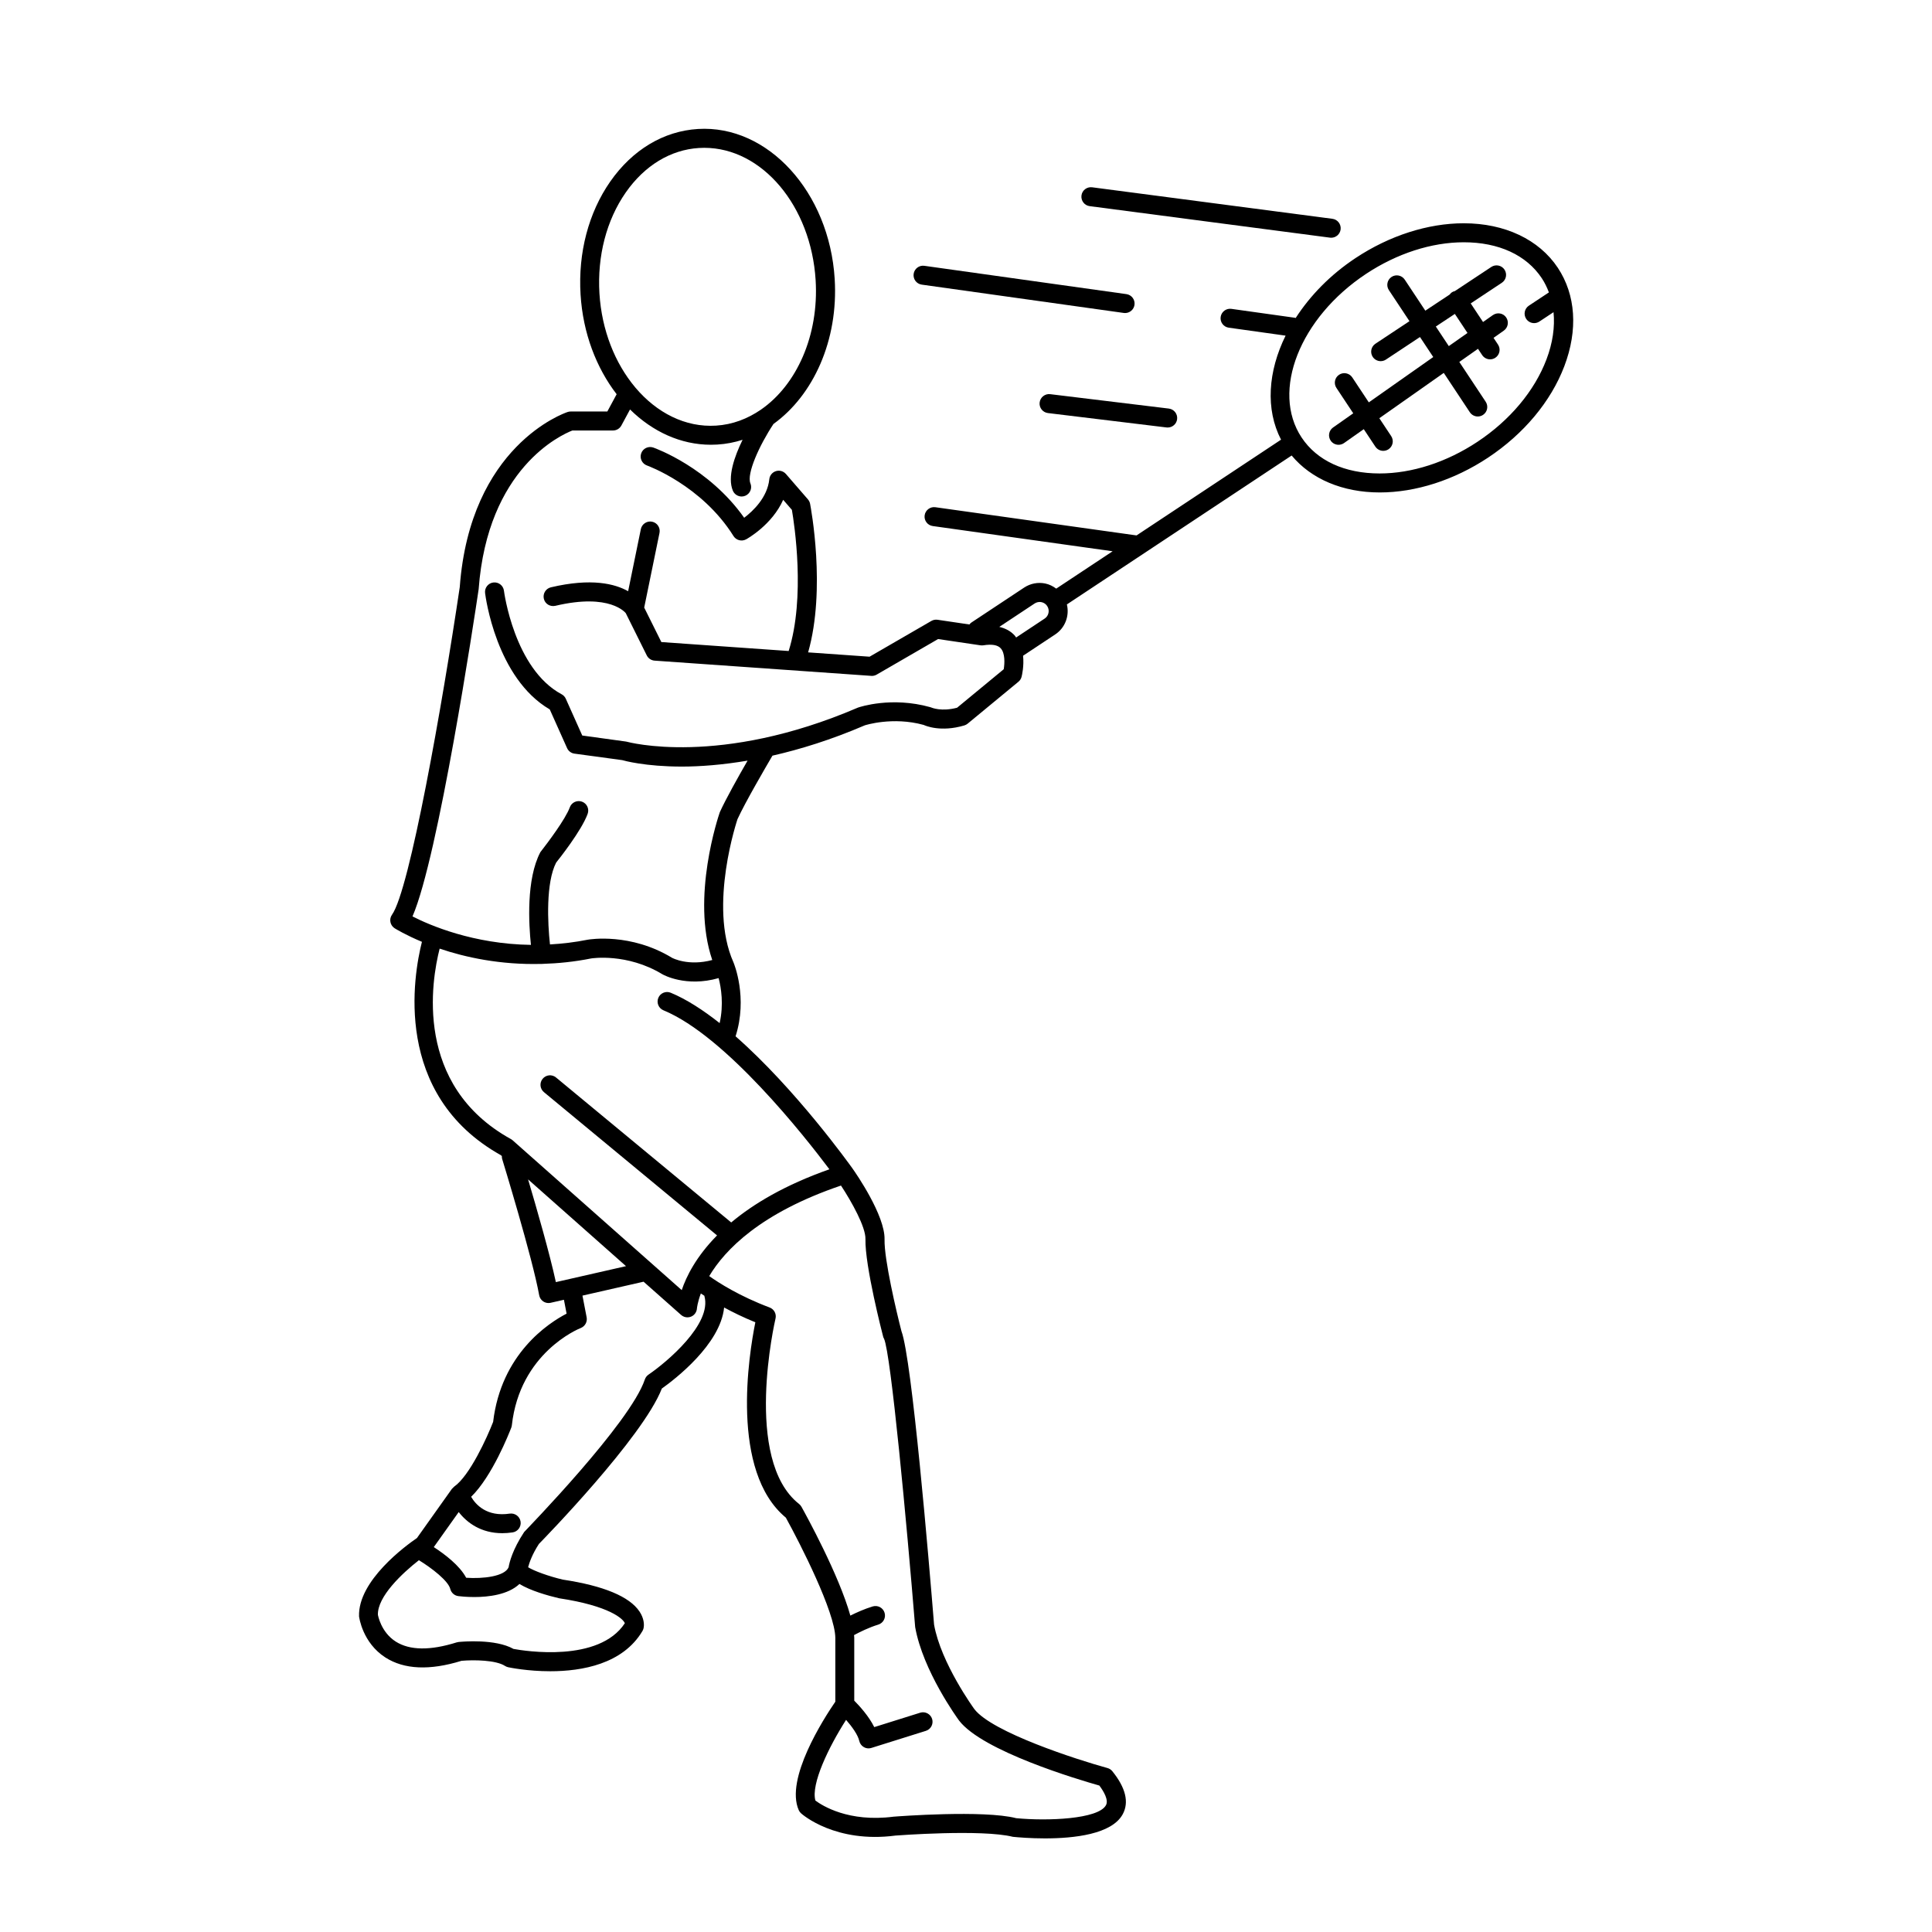 <?xml version="1.0" encoding="UTF-8"?>
<!-- Uploaded to: SVG Find, www.svgrepo.com, Generator: SVG Find Mixer Tools -->
<svg fill="#000000" width="800px" height="800px" version="1.1" viewBox="144 144 512 512" xmlns="http://www.w3.org/2000/svg">
 <g>
  <path d="m422.32 248.46c-1.363-0.176-2.637 0.812-2.805 2.199-0.168 1.379 0.816 2.633 2.195 2.805l31.434 3.816c0.102 0.012 0.207 0.016 0.309 0.016 1.254 0 2.344-0.938 2.496-2.215 0.168-1.379-0.816-2.633-2.195-2.805z"/>
  <path d="m432.77 198.63 63.676 8.348c0.113 0.016 0.223 0.023 0.336 0.023 1.246 0 2.328-0.922 2.496-2.191 0.176-1.379-0.793-2.644-2.168-2.824l-63.68-8.352c-1.383-0.176-2.648 0.781-2.828 2.168-0.176 1.383 0.793 2.648 2.168 2.828z"/>
  <path d="m388.27 219.43 53.539 7.504c0.117 0.016 0.234 0.023 0.355 0.023 1.234 0 2.312-0.91 2.488-2.168 0.191-1.379-0.766-2.652-2.144-2.844l-53.539-7.504c-1.367-0.203-2.652 0.766-2.844 2.144-0.195 1.379 0.766 2.652 2.144 2.844z"/>
  <path d="m531.93 203.17c-9.531 0-19.715 3.273-28.684 9.211-6.707 4.445-12.055 9.973-15.879 15.895-0.062-0.012-0.109-0.051-0.176-0.062l-16.859-2.363c-1.359-0.195-2.652 0.766-2.844 2.144-0.191 1.379 0.766 2.652 2.144 2.844l15.062 2.109c-4.672 9.484-5.375 19.508-1.203 27.57l-38.297 25.375-53.309-7.473c-1.359-0.195-2.652 0.766-2.844 2.144-0.191 1.379 0.766 2.652 2.144 2.844l47.672 6.684-14.945 9.902c-0.863-0.641-1.828-1.137-2.918-1.359-1.945-0.395-3.938-0.008-5.594 1.09l-14.004 9.277c-0.203 0.133-0.344 0.316-0.496 0.492l-8.445-1.25c-0.562-0.082-1.137 0.027-1.633 0.312l-16.375 9.477-16.285-1.145c4.793-16.82 0.703-38.406 0.52-39.375-0.082-0.434-0.281-0.836-0.57-1.172l-5.832-6.727c-0.66-0.754-1.691-1.059-2.66-0.754-0.953 0.301-1.645 1.141-1.746 2.141-0.508 4.836-4.297 8.422-6.66 10.215-9.402-13.309-23.457-18.387-24.082-18.609-1.301-0.457-2.754 0.223-3.211 1.539-0.461 1.312 0.227 2.75 1.539 3.215 0.145 0.051 14.516 5.246 22.922 18.695 0.707 1.133 2.184 1.508 3.352 0.871 0.336-0.184 6.867-3.848 9.816-10.469l2.309 2.66c0.648 3.769 3.621 23.152-0.855 37.406l-33.738-2.371-4.547-9.137 4.055-19.789c0.277-1.367-0.602-2.695-1.965-2.973-1.34-0.277-2.695 0.594-2.977 1.961l-3.371 16.465c-3.473-1.965-9.723-3.57-20.469-1.035-1.352 0.32-2.188 1.676-1.871 3.031 0.316 1.355 1.652 2.172 3.031 1.875 14.617-3.469 18.637 1.922 18.672 1.926v-0.004l5.574 11.211c0.395 0.801 1.188 1.328 2.078 1.391l57.406 4.035c0.496 0.047 1.004-0.078 1.441-0.332l16.281-9.426 11.238 1.664c0.254 0.035 0.508 0.035 0.766-0.004 2.242-0.359 3.785-0.094 4.59 0.793 1.195 1.312 1.047 4.023 0.797 5.547l-12.359 10.199c-4.117 1.086-6.641 0.035-7.098-0.145-10.23-2.867-18.633-0.078-19.164 0.109-36.707 15.77-60.852 9.156-61.449 9.008l-11.625-1.605-4.359-9.742c-0.227-0.508-0.613-0.93-1.113-1.191-12.566-6.723-15.258-27.227-15.281-27.434-0.172-1.379-1.418-2.348-2.809-2.188-1.379 0.172-2.363 1.426-2.188 2.809 0.113 0.93 2.922 22.523 17.137 30.828l4.59 10.254c0.355 0.793 1.094 1.348 1.953 1.465l12.648 1.719c0.48 0.141 6.106 1.711 15.816 1.711 4.82 0 10.703-0.438 17.414-1.574-2.43 4.219-5.781 10.188-7.352 13.66-0.332 0.957-7.684 22.566-2.004 39.176-6.328 1.699-10.523-0.512-10.648-0.578-10.996-6.684-21.82-4.898-22.336-4.809-3.465 0.695-6.805 1.074-10.023 1.258-0.637-5.715-1.105-16.387 1.637-21.691 0.684-0.852 6.727-8.445 8.348-12.918 0.477-1.309-0.195-2.754-1.504-3.227-1.312-0.469-2.754 0.199-3.227 1.504-1.137 3.129-5.832 9.352-7.809 11.891-3.766 7.164-3.07 19.078-2.492 24.559-15.336-0.211-26.906-5.246-31.387-7.543 6.856-15.766 16.379-78.938 17.531-86.703 2.371-32.117 21.84-40.898 24.84-42.07h10.766c0.926 0 1.777-0.508 2.219-1.324l2.293-4.25c5.934 5.848 13.398 9.352 21.434 9.352 0.566 0 1.133-0.016 1.699-0.051 2.312-0.141 4.551-0.574 6.695-1.262-2.191 4.481-4.074 9.895-2.582 13.477 0.402 0.965 1.344 1.551 2.328 1.551 0.324 0 0.656-0.062 0.969-0.195 1.285-0.535 1.891-2.012 1.359-3.293-1.043-2.5 2.336-10.035 6.121-15.742 10.539-7.578 17.219-22.145 16.215-38.422-1.418-23.02-17.703-40.887-36.242-39.746-9.113 0.559-17.363 5.512-23.242 13.938-5.75 8.25-8.547 18.887-7.863 29.949 0.629 10.234 4.184 19.426 9.562 26.406l-2.469 4.578h-9.711c-0.27 0-0.543 0.043-0.797 0.129-1.055 0.348-25.844 9.031-28.602 46.418-4.656 31.309-13.273 80.262-17.953 86.812-0.402 0.562-0.555 1.27-0.418 1.949 0.133 0.68 0.535 1.273 1.121 1.645 0.301 0.188 2.887 1.77 7.227 3.59-2.215 8.754-7.883 40.422 20.91 56.539l0.27 0.238c0 0.246-0.004 0.492 0.074 0.742 0.078 0.262 8.051 26.246 9.816 36.129 0.121 0.68 0.516 1.277 1.086 1.656 0.418 0.277 0.898 0.418 1.391 0.418 0.188 0 0.375-0.02 0.562-0.062l3.519-0.801 0.707 3.676c-4.871 2.527-17.332 10.676-19.469 28.688-1.578 4.062-6.184 14.262-10.332 17.16-0.043 0.031-0.066 0.078-0.109 0.109-0.102 0.078-0.18 0.172-0.266 0.266-0.074 0.082-0.168 0.141-0.234 0.234l-9.25 13.008c-2.832 1.938-15.672 11.254-15.344 20.762 0.035 0.281 0.926 6.996 6.977 10.891 4.981 3.195 11.758 3.492 20.172 0.887 3.301-0.297 9.145-0.195 11.512 1.344 0.262 0.168 0.547 0.289 0.852 0.355 0.453 0.098 5.172 1.066 11.172 1.066 8.363 0 19.207-1.887 24.414-10.652 0.121-0.207 0.215-0.43 0.277-0.66 0.262-1.02 0.129-2.734-1.031-4.484-2.648-4-9.566-6.867-20.348-8.488-3.75-0.879-7.699-2.328-9.191-3.281 0.328-1.238 1.105-3.469 2.867-6.18 1.141-1.168 27.52-28.191 32.57-41.172 3.387-2.406 15.52-11.672 16.504-21.48 2.344 1.273 5.078 2.621 8.277 3.918-1.719 8.527-6.742 39.488 8.082 51.773 3.836 6.945 13.02 24.996 13.113 31.836v16.941c-3.121 4.543-13.344 20.461-9.699 28.727 0.145 0.328 0.355 0.621 0.625 0.859 0.363 0.328 9.125 7.981 25.039 5.887 0.23-0.02 22.902-1.734 31.109 0.336 1.379 0.137 4.625 0.414 8.492 0.414 7.644 0 17.719-1.074 20.605-6.414 1.711-3.168 0.781-6.996-2.754-11.379-0.328-0.41-0.781-0.707-1.289-0.848-8.223-2.262-30.586-9.488-35.281-15.617-0.09-0.121-8.867-12.168-10.68-22.398-1.352-16.711-5.863-70.344-8.641-77.758-1.32-5.098-4.609-19.055-4.481-24.312 0.152-6.356-7.582-17.52-8.469-18.77 0 0-0.004 0-0.004-0.004v-0.004c-0.809-1.137-15.117-21.105-31.008-35.055 3.289-10.262-0.402-19.246-0.574-19.641 0-0.004-0.004-0.004-0.008-0.008s0-0.012-0.004-0.016c-6.676-15.023 1.098-37.844 1.086-37.859 1.984-4.375 7.527-13.879 9.273-16.852 7.356-1.676 15.523-4.188 24.473-8.035 0.07-0.02 7.356-2.383 15.605-0.109 0.449 0.211 4.5 1.988 10.762 0.137 0.324-0.098 0.629-0.254 0.891-0.473l13.457-11.105c0.41-0.336 0.699-0.793 0.832-1.305 0.113-0.426 0.684-2.871 0.398-5.59l8.516-5.644c2.68-1.773 3.809-4.992 3.094-7.953l59.566-39.465c5.184 6.234 13.516 9.789 23.344 9.789 9.531 0 19.715-3.273 28.684-9.211 9.5-6.297 16.684-14.906 20.23-24.238 3.656-9.629 3.047-18.895-1.727-26.098-4.977-7.488-14.047-11.785-24.898-11.785zm-222.1-8.16c4.981-7.141 11.875-11.332 19.414-11.793 0.469-0.031 0.93-0.043 1.391-0.043 15.34 0 28.305 15.406 29.516 35.07 0.902 14.691-5.074 27.777-14.43 34.266-0.02 0.012-0.035 0.027-0.055 0.039-3.547 2.449-7.566 3.977-11.898 4.246-8.16 0.52-15.742-3.406-21.375-10.07-0.031-0.039-0.059-0.078-0.094-0.117-5.285-6.309-8.836-15.039-9.441-24.84-0.602-9.934 1.871-19.438 6.973-26.758zm-25.883 261.54 25.953 22.992-14.969 3.406-3.621 0.824c-1.625-7.527-5.109-19.621-7.363-27.223zm8.23 111.01c13.406 2.019 17.02 5.504 17.41 6.613-6.879 10.488-26.48 7.367-29.504 6.809-4.797-2.715-13.535-1.938-14.555-1.836-0.172 0.016-0.344 0.051-0.508 0.105-7.012 2.203-12.434 2.137-16.133-0.207-3.988-2.531-4.723-7.082-4.738-7.082-0.16-4.84 6.453-11.043 10.867-14.492 3.457 2.117 7.781 5.481 8.316 7.625 0.25 1.008 1.098 1.758 2.129 1.891 0.48 0.062 2.125 0.246 4.254 0.246 3.746 0 8.941-0.613 11.945-3.461 2.973 1.797 7.449 3.07 10.516 3.789zm38.5-80.074c2.07 7.379-9.992 17.516-14.812 20.801-0.457 0.309-0.797 0.762-0.973 1.285-3.844 11.531-31.406 39.77-31.984 40.43-3.082 4.652-3.91 8.066-4.125 9.344-1.047 2.453-6.844 3.082-11.242 2.777-1.738-3.273-5.723-6.269-8.582-8.125l6.606-9.289c2.211 2.856 5.938 5.602 11.539 5.602 0.867 0 1.781-0.066 2.734-0.207 1.379-0.203 2.328-1.484 2.121-2.859-0.203-1.379-1.504-2.312-2.859-2.121-6.117 0.918-9.051-2.41-10.246-4.457 5.555-5.367 10.098-16.914 10.645-18.34 0.074-0.199 0.121-0.406 0.148-0.617 2.121-19.152 17.609-25.52 18.27-25.777 1.121-0.449 1.777-1.633 1.551-2.82l-1.109-5.762 16.195-3.688 9.953 8.816c0.473 0.414 1.066 0.633 1.672 0.633 0.324 0 0.656-0.062 0.965-0.191 0.891-0.367 1.492-1.215 1.551-2.176 0.004-0.055 0.148-1.574 1.035-3.965 0.277 0.191 0.633 0.418 0.953 0.629-0.004 0.023-0.012 0.051-0.004 0.078zm47.355 10.688c0.07 0.246 0.113 0.391 0.25 0.605 1.812 3.949 6.004 48.82 8.246 76.406 2.047 11.609 11.219 24.207 11.637 24.781 6.215 8.109 31.559 15.637 37.172 17.223 1.156 1.543 2.504 3.812 1.758 5.199-2.023 3.742-15.617 4.242-23.789 3.449-8.633-2.215-31.41-0.488-32.5-0.398-11.93 1.543-18.938-2.941-20.719-4.277-1.215-4.352 3.531-14.203 8.133-21.379 1.559 1.789 3.137 3.961 3.496 5.582 0.152 0.688 0.59 1.281 1.199 1.633 0.383 0.223 0.82 0.34 1.258 0.34 0.25 0 0.508-0.039 0.754-0.117l14.441-4.527c1.328-0.414 2.066-1.832 1.652-3.156-0.422-1.332-1.84-2.066-3.16-1.652l-12.172 3.816c-1.461-2.949-3.984-5.684-5.301-7.008v-16.699c-0.004-0.207-0.043-0.453-0.055-0.676 1.48-0.797 3.953-2.031 6.414-2.777 1.328-0.402 2.082-1.812 1.676-3.141-0.402-1.328-1.785-2.078-3.144-1.68-2.16 0.656-4.285 1.609-5.926 2.43-3.019-10.812-11.777-26.723-12.953-28.836-0.164-0.289-0.379-0.547-0.641-0.754-14.922-11.738-6.328-48.75-6.238-49.125 0.297-1.234-0.375-2.496-1.566-2.941-7.934-2.981-13.434-6.5-16-8.316 4.144-6.961 13.594-16.754 34.918-23.996 2.898 4.398 6.559 11.027 6.481 14.168-0.168 7.082 4.481 25.059 4.68 25.824zm-56.289-91.09c-1.266-0.531-2.762 0.082-3.285 1.367-0.531 1.285 0.078 2.762 1.367 3.289 16.516 6.824 37.461 33.457 43.977 42.133-11.824 4.172-20.133 9.156-26.023 14.09l-46.422-38.414c-1.066-0.887-2.656-0.742-3.543 0.336-0.891 1.074-0.738 2.66 0.336 3.547l45.879 37.965c-5.566 5.637-8.172 10.93-9.363 14.5l-44.816-39.707c-0.145-0.121-0.289-0.23-0.453-0.32-25.809-14.266-21.051-42.008-18.887-50.473 6.742 2.289 16.031 4.34 26.965 4.051 0.02 0 0.035 0.012 0.055 0.012 0.082 0 0.16-0.012 0.238-0.02 4.094-0.125 8.395-0.539 12.91-1.445 0.102-0.016 9.48-1.5 18.859 4.195 0.27 0.156 6.258 3.488 14.902 1.02 0.672 2.523 1.383 6.969 0.273 11.922-4.367-3.445-8.766-6.309-12.969-8.047zm100.12-100.67c-0.121 0.629-0.492 1.172-1.027 1.523l-7.555 5.008c-0.129-0.168-0.215-0.352-0.359-0.512-1.066-1.18-2.457-1.922-4.098-2.301l9.363-6.203c0.535-0.355 1.199-0.48 1.805-0.355 0.629 0.129 1.168 0.492 1.523 1.027v0.004c0.352 0.539 0.48 1.18 0.348 1.809zm131.96-67.145c-3.18 8.359-9.676 16.109-18.309 21.828-8.148 5.402-17.348 8.375-25.898 8.375-9.266 0-16.609-3.387-20.684-9.539-8.133-12.27-0.469-31.719 17.086-43.352 8.148-5.398 17.348-8.375 25.898-8.375 9.266 0 16.609 3.387 20.684 9.539 0.777 1.172 1.379 2.438 1.875 3.746l-5.312 3.519c-1.156 0.766-1.477 2.332-0.707 3.492 0.488 0.734 1.285 1.129 2.102 1.129 0.48 0 0.965-0.137 1.391-0.418l3.75-2.481c0.387 3.902-0.207 8.148-1.875 12.535z"/>
  <path d="m539.63 227.5-2.609 1.836-3.269-4.93 8.246-5.465c1.16-0.77 1.477-2.332 0.707-3.492-0.777-1.164-2.344-1.465-3.492-0.707l-9.664 6.402c-0.27 0.066-0.535 0.156-0.777 0.316-0.242 0.16-0.426 0.371-0.594 0.594l-6.457 4.277-5.457-8.234c-0.777-1.164-2.344-1.465-3.492-0.707-1.16 0.77-1.477 2.332-0.707 3.492l5.457 8.234-9.023 5.977c-1.16 0.77-1.477 2.332-0.707 3.492 0.488 0.73 1.289 1.125 2.102 1.125 0.48 0 0.965-0.137 1.391-0.418l9.023-5.977 3.516 5.305-17.078 12.012-4.383-6.613c-0.777-1.164-2.344-1.469-3.492-0.707-1.16 0.77-1.477 2.332-0.707 3.492l4.461 6.727-5.352 3.762c-1.137 0.801-1.406 2.375-0.609 3.512 0.492 0.699 1.27 1.07 2.062 1.07 0.5 0 1.008-0.148 1.453-0.457l5.234-3.684 3.062 4.621c0.488 0.73 1.289 1.125 2.102 1.125 0.48 0 0.965-0.137 1.391-0.418 1.16-0.77 1.477-2.332 0.707-3.492l-3.141-4.734 17.074-12.012 6.91 10.426c0.488 0.73 1.289 1.125 2.102 1.125 0.48 0 0.965-0.137 1.391-0.418 1.16-0.77 1.477-2.332 0.707-3.492l-6.988-10.543 4.949-3.484 1.105 1.668c0.488 0.73 1.289 1.125 2.102 1.125 0.48 0 0.965-0.137 1.391-0.418 1.16-0.77 1.477-2.332 0.707-3.492l-1.184-1.785 2.723-1.918c1.137-0.801 1.406-2.375 0.609-3.512-0.793-1.137-2.356-1.402-3.5-0.605zm-11.684 8.219-3.438-5.188 5.043-3.34 3.348 5.047z"/>
 </g>
</svg>